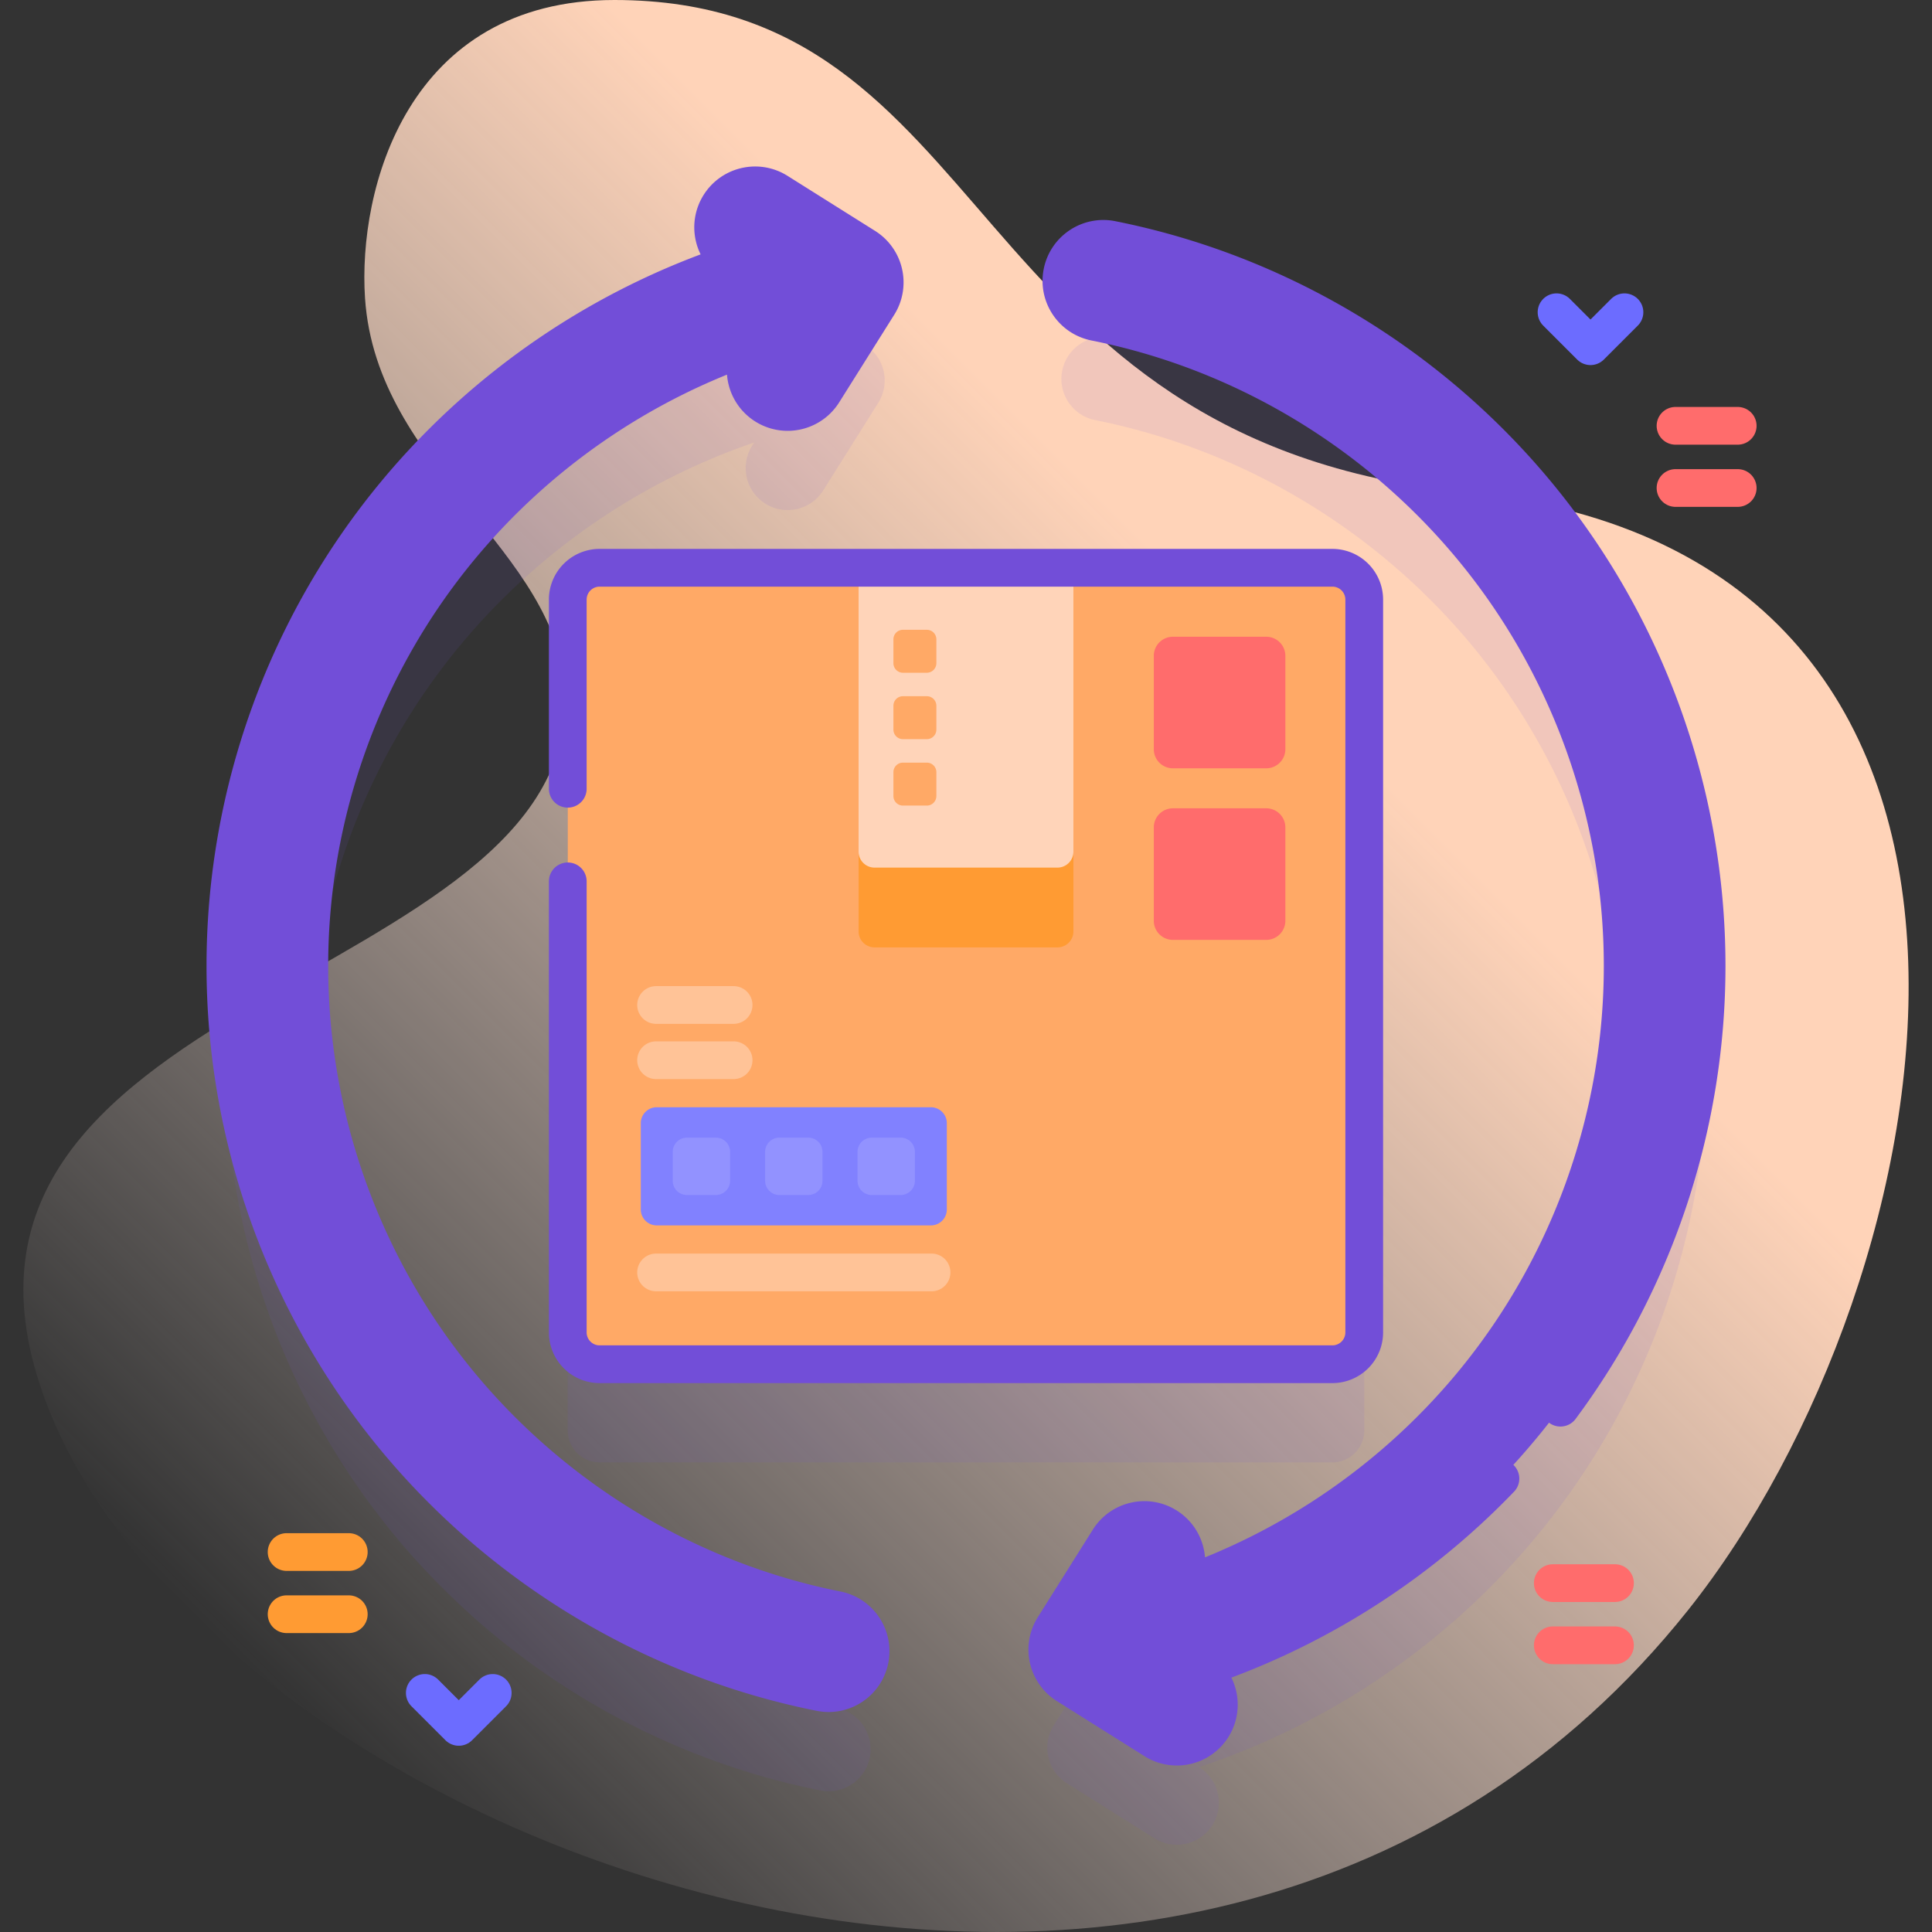 <svg xmlns="http://www.w3.org/2000/svg" xmlns:xlink="http://www.w3.org/1999/xlink" width="512" height="512" x="0" y="0" viewBox="0 0 512 512" style="enable-background:new 0 0 512 512" xml:space="preserve" class=""><rect x="0" y="0" width="512" height="512" fill="#333333" stroke="none"/><g><linearGradient id="a" x1="64.154" x2="405.516" y1="441.275" y2="99.913" gradientUnits="userSpaceOnUse"><stop offset="0" style="stop-color:#FFF0EB;stop-opacity:0" stop-color="#fff0eb;stop-opacity:0"></stop><stop offset=".294" style="stop-color:#FFE7DB;stop-opacity:0.373" stop-color="#ffe7db;stop-opacity:0.373"></stop><stop offset=".787" style="stop-color:#FFD3B8" stop-color="#ffd3b8"></stop></linearGradient><path d="M162.822 0c102.001 0 90.856 116.756 225.783 130.522 163.843 16.716 128.522 208.626 58.731 296.202-129.812 162.891-390.573 62.953-435.129-55.105-40.913-108.408 140.443-109.503 137.577-187.754-1.398-38.164-50.027-59.415-53.052-104.889C94.821 50.261 107.858 0 162.822 0z" style="fill:url(#a);" fill=""></path><g style="opacity:0.1;"><path d="M150.465 184.907v194.185a8.443 8.443 0 0 0 8.443 8.443h194.185a8.443 8.443 0 0 0 8.443-8.443V184.907a8.443 8.443 0 0 0-8.443-8.443H158.907a8.444 8.444 0 0 0-8.442 8.443z" style="" fill="#724ed8" data-original="#0000c9" class="" opacity="1"></path><path d="M221.767 452.671c-38.884-7.752-74.324-28.934-99.793-59.643-25.795-31.104-40.001-70.531-40.001-111.018 0-40.483 14.206-79.907 40.001-111.01 20.596-24.834 47.715-43.433 77.901-53.742l-.552.878c-3.269 5.2-1.703 12.066 3.497 15.334a11.067 11.067 0 0 0 5.908 1.707c3.697 0 7.313-1.843 9.426-5.204l14.593-23.216a11.119 11.119 0 0 0-3.498-15.334L206.034 76.83c-5.202-3.269-12.065-1.703-15.334 3.497s-1.703 12.066 3.497 15.334l.047.029c-34.666 11.518-65.822 32.693-89.39 61.11-29.097 35.085-45.123 79.552-45.123 125.209 0 45.661 16.025 90.13 45.123 125.217 28.715 34.625 68.692 58.511 112.564 67.258.734.146 1.466.217 2.187.217 5.195 0 9.84-3.66 10.895-8.949 1.2-6.023-2.71-11.88-8.733-13.081zM407.146 156.775c-28.715-34.625-68.692-58.511-112.564-67.258-6.024-1.203-11.881 2.708-13.081 8.732-1.201 6.023 2.709 11.88 8.732 13.081 38.884 7.752 74.324 28.934 99.793 59.644 25.795 31.104 40.001 70.531 40.001 111.018 0 40.483-14.206 79.907-40.001 111.01-20.596 24.834-47.715 43.433-77.901 53.742l.552-.878c3.269-5.2 1.703-12.066-3.497-15.334-5.202-3.269-12.065-1.703-15.334 3.497l-14.593 23.216a11.119 11.119 0 0 0 3.498 15.334l23.216 14.593a11.069 11.069 0 0 0 5.908 1.707c3.697 0 7.313-1.843 9.426-5.204 3.269-5.201 1.703-12.066-3.497-15.334l-.047-.029c34.666-11.517 65.822-32.693 89.39-61.11 29.097-35.085 45.123-79.552 45.123-125.209-.001-45.663-16.026-90.132-45.124-125.218z" style="" fill="#724ed8" data-original="#0000c9" class="" opacity="1"></path></g><path d="M353.093 361.535H158.907a8.443 8.443 0 0 1-8.443-8.443V158.907a8.443 8.443 0 0 1 8.443-8.443h194.185a8.443 8.443 0 0 1 8.443 8.443v194.185a8.443 8.443 0 0 1-8.442 8.443z" style="" fill="#ffa966" data-original="#ffa966" class=""></path><path d="M335.569 203.61h-24.736a5.066 5.066 0 0 1-5.066-5.066v-24.736a5.066 5.066 0 0 1 5.066-5.066h24.736a5.066 5.066 0 0 1 5.066 5.066v24.736a5.067 5.067 0 0 1-5.066 5.066zM335.569 249.078h-24.736a5.066 5.066 0 0 1-5.066-5.066v-24.736a5.066 5.066 0 0 1 5.066-5.066h24.736a5.066 5.066 0 0 1 5.066 5.066v24.736a5.067 5.067 0 0 1-5.066 5.066z" style="" fill="#ff6c6c" data-original="#ff6c6c" class=""></path><path d="M284.463 246.845v-21.144h-56.925v21.144a4.221 4.221 0 0 0 4.221 4.221h48.483a4.22 4.22 0 0 0 4.221-4.221z" style="" fill="#ff9b33" data-original="#ff9b33" class=""></path><path d="M284.463 225.702v-75.237h-56.925v75.237a4.221 4.221 0 0 0 4.221 4.221h48.483a4.221 4.221 0 0 0 4.221-4.221z" style="" fill="#ffd4b9" data-original="#ffd4b9" class=""></path><path d="M245.615 178.283h-6.319a2.533 2.533 0 0 1-2.533-2.533v-6.319a2.533 2.533 0 0 1 2.533-2.533h6.319a2.533 2.533 0 0 1 2.533 2.533v6.319a2.534 2.534 0 0 1-2.533 2.533zM245.615 195.886h-6.319a2.533 2.533 0 0 1-2.533-2.533v-6.319a2.533 2.533 0 0 1 2.533-2.533h6.319a2.533 2.533 0 0 1 2.533 2.533v6.319a2.534 2.534 0 0 1-2.533 2.533zM245.615 213.489h-6.319a2.533 2.533 0 0 1-2.533-2.533v-6.319a2.533 2.533 0 0 1 2.533-2.533h6.319a2.533 2.533 0 0 1 2.533 2.533v6.319a2.534 2.534 0 0 1-2.533 2.533z" style="" fill="#ffa966" data-original="#ffa966" class=""></path><path d="M150.465 233.567v119.526a8.443 8.443 0 0 0 8.443 8.443h194.185a8.443 8.443 0 0 0 8.443-8.443V158.907a8.443 8.443 0 0 0-8.443-8.443H158.907a8.443 8.443 0 0 0-8.443 8.443v50.121" style="stroke-width:10;stroke-linecap:round;stroke-linejoin:round;stroke-miterlimit:10;" fill="none" stroke="#724ed8" stroke-width="10" stroke-linecap="round" stroke-linejoin="round" stroke-miterlimit="10" data-original="#0000c9" opacity="1" class=""></path><path d="M246.696 324.742h-72.657a4.221 4.221 0 0 1-4.221-4.221v-22.866a4.221 4.221 0 0 1 4.221-4.221h72.657a4.221 4.221 0 0 1 4.221 4.221v22.866a4.221 4.221 0 0 1-4.221 4.221z" style="" fill="#8181ff" data-original="#8181ff" class=""></path><path d="M173.865 337.206h73.005M173.865 280.969h20.552M173.865 266.331h20.552" style="stroke-width:10;stroke-linecap:round;stroke-linejoin:round;stroke-miterlimit:10;" fill="none" stroke="#ffc397" stroke-width="10" stroke-linecap="round" stroke-linejoin="round" stroke-miterlimit="10" data-original="#ffc397"></path><path d="M189.721 316.686h-7.684a3.757 3.757 0 0 1-3.757-3.757v-7.684a3.757 3.757 0 0 1 3.757-3.757h7.684a3.757 3.757 0 0 1 3.757 3.757v7.684a3.758 3.758 0 0 1-3.757 3.757zM214.209 316.686h-7.684a3.757 3.757 0 0 1-3.757-3.757v-7.684a3.757 3.757 0 0 1 3.757-3.757h7.684a3.757 3.757 0 0 1 3.757 3.757v7.684a3.757 3.757 0 0 1-3.757 3.757zM238.698 316.686h-7.684a3.757 3.757 0 0 1-3.757-3.757v-7.684a3.757 3.757 0 0 1 3.757-3.757h7.684a3.757 3.757 0 0 1 3.757 3.757v7.684a3.757 3.757 0 0 1-3.757 3.757z" style="" fill="#9292ff" data-original="#9292ff" class=""></path><path d="M221.767 426.671c-38.884-7.752-74.324-28.934-99.793-59.643-25.795-31.104-40.001-70.531-40.001-111.018 0-40.483 14.206-79.907 40.001-111.01 20.596-24.834 47.715-43.433 77.901-53.742l-.552.878c-3.269 5.2-1.703 12.066 3.497 15.334a11.067 11.067 0 0 0 5.908 1.707c3.697 0 7.313-1.843 9.426-5.204l14.593-23.216a11.119 11.119 0 0 0-3.498-15.334L206.034 50.83c-5.202-3.269-12.065-1.703-15.334 3.497s-1.703 12.066 3.497 15.334l.047.029c-34.666 11.518-65.822 32.693-89.39 61.11-29.098 35.085-45.123 79.552-45.123 125.209 0 45.661 16.025 90.13 45.123 125.217 28.715 34.625 68.692 58.511 112.564 67.258.734.146 1.466.217 2.187.217 5.195 0 9.84-3.66 10.895-8.949 1.2-6.023-2.71-11.88-8.733-13.081zM407.146 130.775c-28.715-34.625-68.692-58.511-112.564-67.258-6.024-1.203-11.881 2.708-13.081 8.732-1.201 6.023 2.709 11.88 8.732 13.081 38.884 7.752 74.324 28.934 99.793 59.644 25.795 31.104 40.001 70.531 40.001 111.018 0 40.483-14.206 79.907-40.001 111.01-20.596 24.834-47.715 43.433-77.901 53.742l.552-.878c3.269-5.2 1.703-12.066-3.497-15.334-5.202-3.269-12.065-1.703-15.334 3.497l-14.593 23.216a11.119 11.119 0 0 0 3.498 15.334l23.216 14.593a11.069 11.069 0 0 0 5.908 1.707c3.697 0 7.313-1.843 9.426-5.204 3.269-5.201 1.703-12.066-3.497-15.334l-.047-.029c34.666-11.517 65.822-32.693 89.39-61.11 29.097-35.085 45.123-79.552 45.123-125.209-.001-45.663-16.026-90.132-45.124-125.218z" style="" fill="#724ed8" data-original="#4d4dff" class="" opacity="1"></path><path d="M221.767 426.671c-38.884-7.752-74.324-28.934-99.793-59.643-25.795-31.104-40.001-70.531-40.001-111.018 0-40.483 14.206-79.907 40.001-111.01 20.596-24.834 47.715-43.433 77.901-53.742l-.552.878c-3.269 5.2-1.703 12.066 3.497 15.334a11.067 11.067 0 0 0 5.908 1.707c3.697 0 7.313-1.843 9.426-5.204l14.593-23.216a11.119 11.119 0 0 0-3.498-15.334L206.034 50.83c-5.202-3.269-12.065-1.703-15.334 3.497s-1.703 12.066 3.497 15.334l.047.029c-34.666 11.518-65.822 32.693-89.39 61.11-29.098 35.085-45.123 79.552-45.123 125.209 0 45.661 16.025 90.13 45.123 125.217 28.715 34.625 68.692 58.511 112.564 67.258.734.146 1.466.217 2.187.217 5.195 0 9.84-3.66 10.895-8.949 1.2-6.023-2.71-11.88-8.733-13.081zM413.534 373.047c25.04-33.695 38.735-74.864 38.735-117.056 0-45.661-16.025-90.13-45.123-125.217-28.715-34.625-68.692-58.511-112.564-67.258-6.024-1.203-11.881 2.708-13.081 8.732-1.201 6.023 2.709 11.88 8.732 13.081 38.884 7.752 74.324 28.934 99.793 59.644 25.795 31.104 40.001 70.531 40.001 111.018 0 40.483-14.206 79.907-40.001 111.01-20.596 24.834-47.715 43.433-77.901 53.742l.552-.878c3.269-5.2 1.703-12.066-3.497-15.334-5.202-3.269-12.065-1.703-15.334 3.497l-14.593 23.216a11.119 11.119 0 0 0 3.498 15.334l23.216 14.593a11.069 11.069 0 0 0 5.908 1.707c3.697 0 7.313-1.843 9.426-5.204 3.269-5.201 1.703-12.066-3.497-15.334l-.047-.029c30.185-10.029 57.703-27.385 79.874-50.464" style="stroke-width:10;stroke-linecap:round;stroke-linejoin:round;stroke-miterlimit:10;" fill="none" stroke="#724ed8" stroke-width="10" stroke-linecap="round" stroke-linejoin="round" stroke-miterlimit="10" data-original="#0000c9" opacity="1" class=""></path><path d="m412.5 82.749 9 9 9-9M112.578 448.641l9 9 9-9" style="stroke-width:10;stroke-linecap:round;stroke-linejoin:round;stroke-miterlimit:10;" fill="none" stroke="#6c6cff" stroke-width="10" stroke-linecap="round" stroke-linejoin="round" stroke-miterlimit="10" data-original="#6c6cff"></path><path d="M75.954 411.305h16.479M92.433 427.784H75.954" style="stroke-width:10;stroke-linecap:round;stroke-linejoin:round;stroke-miterlimit:10;" fill="none" stroke="#ff9b33" stroke-width="10" stroke-linecap="round" stroke-linejoin="round" stroke-miterlimit="10" data-original="#ff9b33"></path><path d="M444.029 112.845h16.48M460.509 129.325h-16.48M411.506 419.544h16.479M427.985 436.024h-16.479" style="stroke-width:10;stroke-linecap:round;stroke-linejoin:round;stroke-miterlimit:10;" fill="none" stroke="#ff6c6c" stroke-width="10" stroke-linecap="round" stroke-linejoin="round" stroke-miterlimit="10" data-original="#ff6c6c"></path></g></svg>